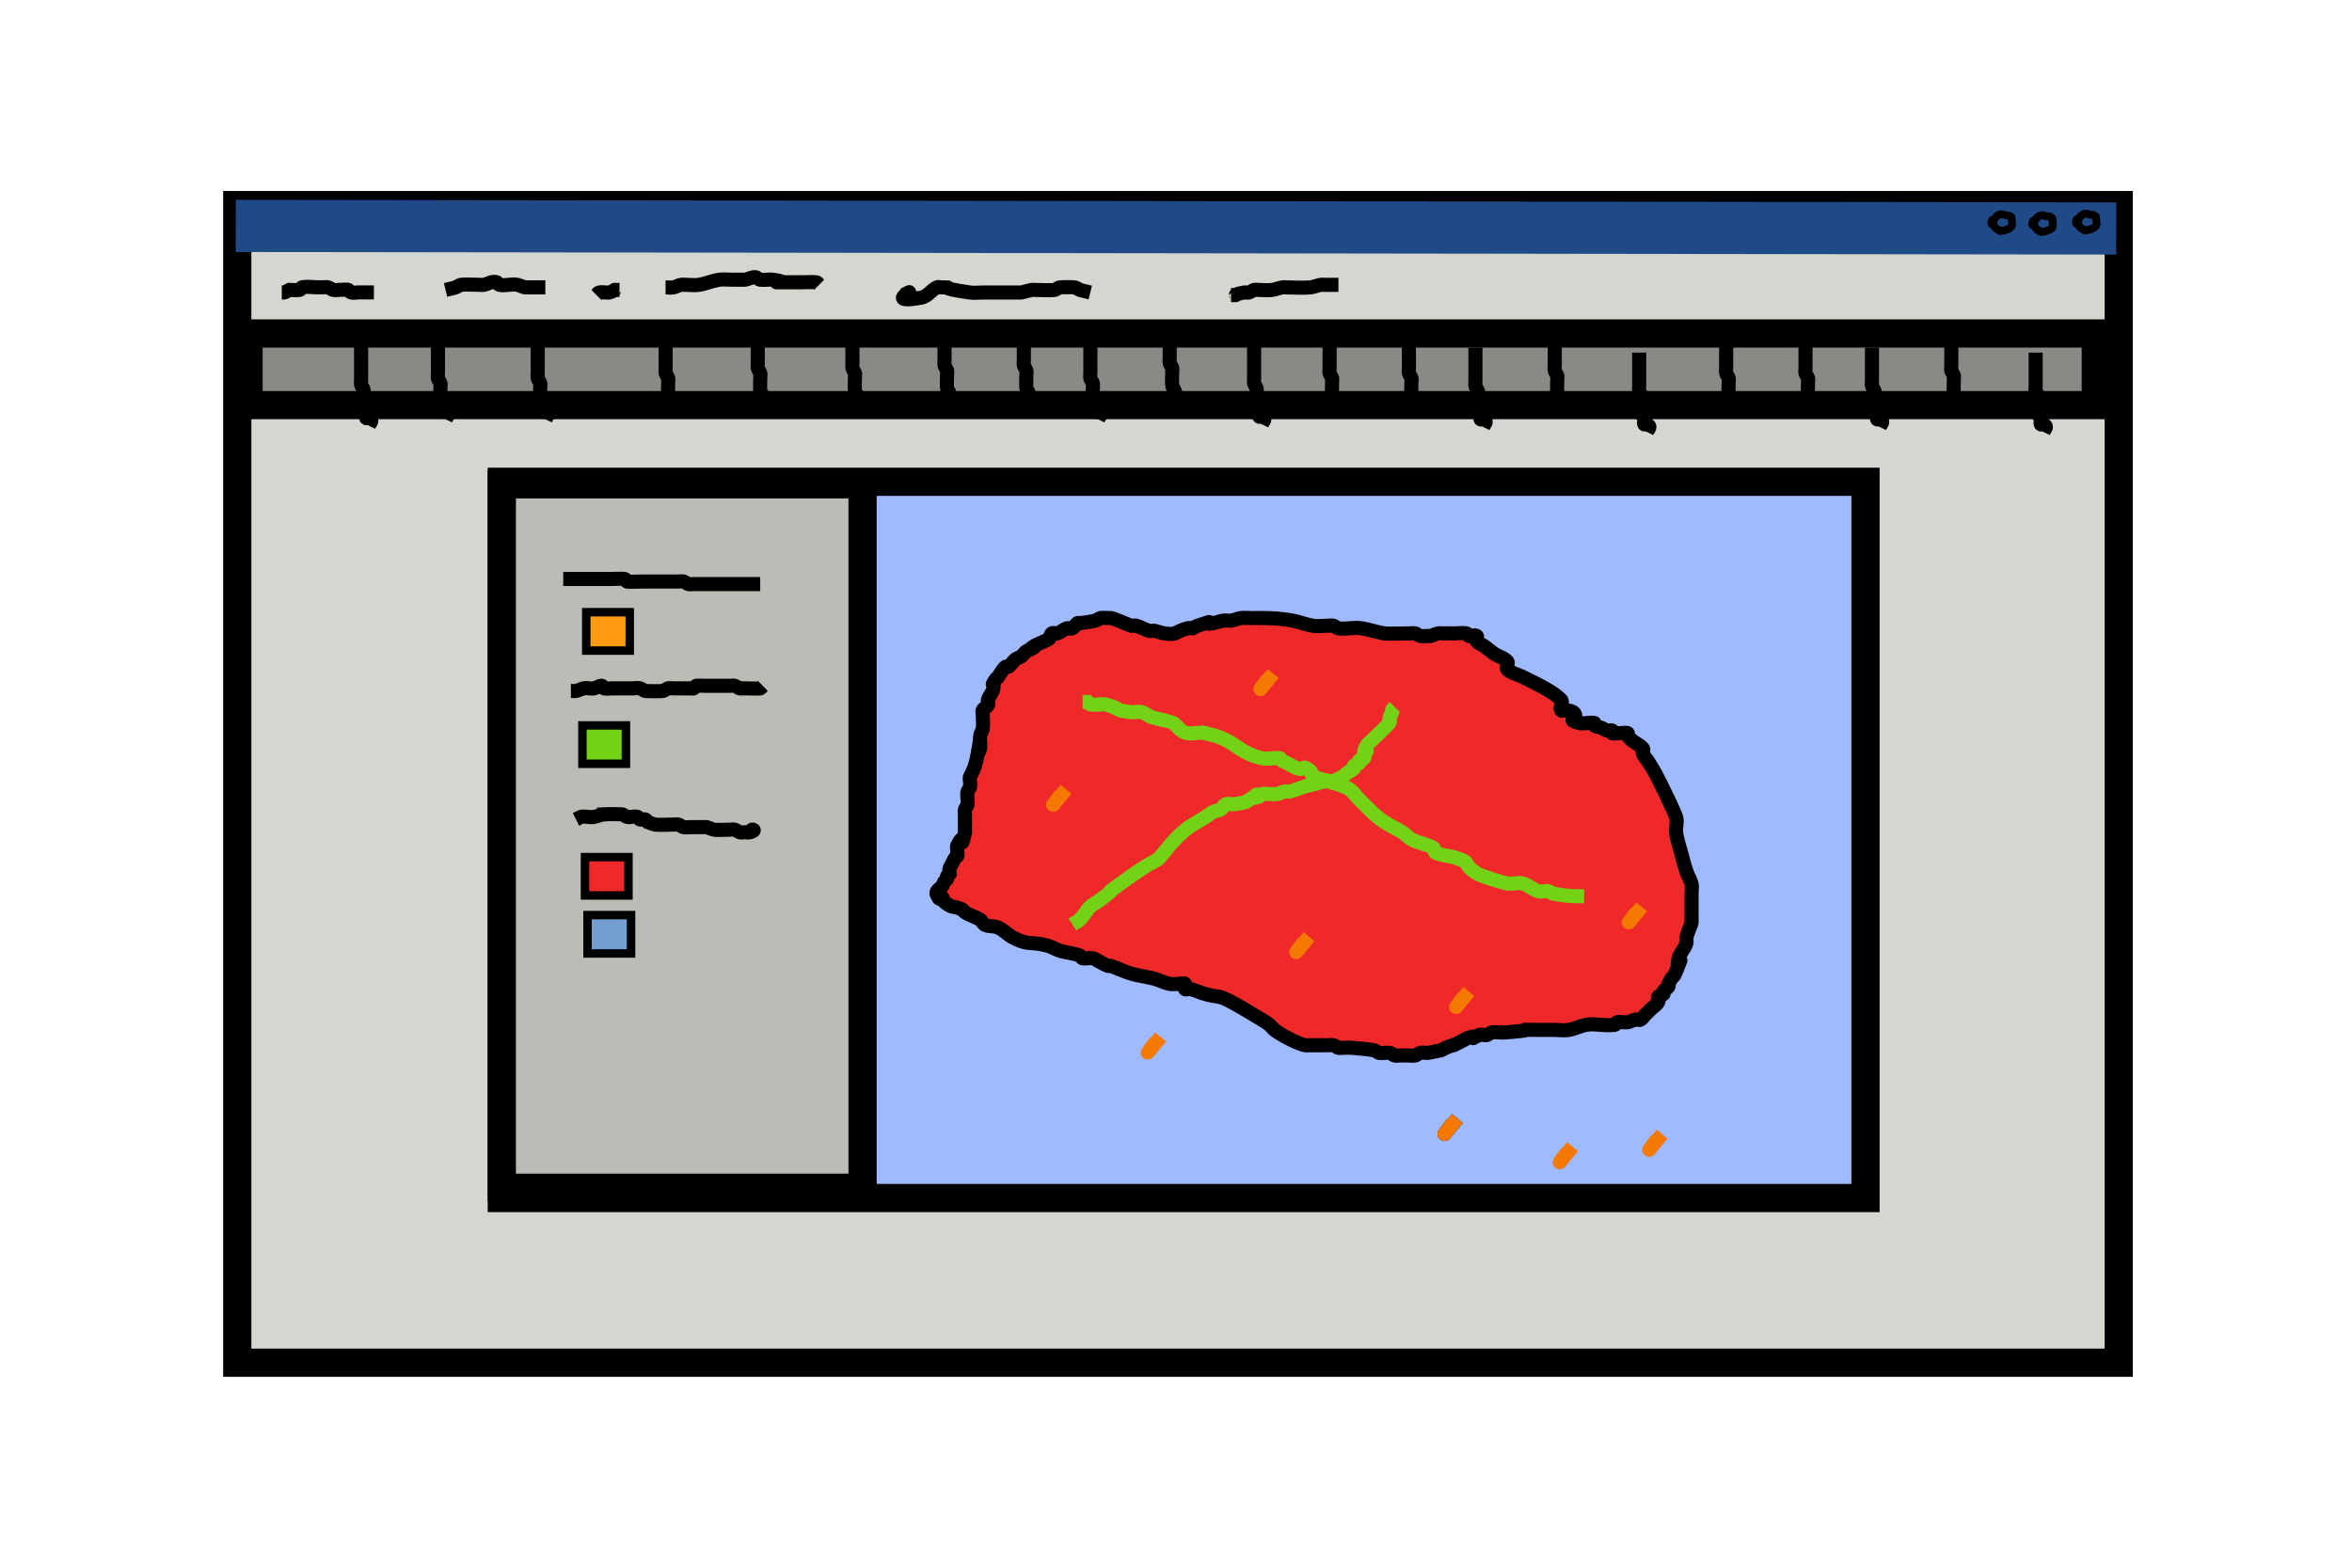 <svg xmlns="http://www.w3.org/2000/svg" viewBox="0 0 150 100"><path d="M36.573 60.272c.109 0 .22.021.326 0 .169-.034.321-.13.49-.163.107-.02.217 0 .326 0h.98c.108 0 .218.015.326 0 .274-.039.54-.129.815-.163.324-.041.653 0 .98 0h2.773c.109 0 .223-.034.327 0 .073.024.09.139.163.163.09.03.84 0 .979 0h1.958" stroke="#000" stroke-width=".899" fill="none"/><path stroke="#000" stroke-width="1.798" fill="#d3d7cf" d="M15.132 13.082h119.99v73.843H15.132z"/><path stroke="#000" stroke-linecap="square" stroke-width="1.798" fill="#9fbafe" d="M32.004 30.732h86.97V76.42h-86.97z"/><path stroke="#000" stroke-linecap="square" stroke-width="1.798" fill="#888a85" d="M15.85 21.272h117.81v4.57H15.85z"/><path d="M23.03 22.092v2.122c0 .108-.026.22 0 .326.03.118.125.21.163.326.017.052 0 .109 0 .163 0 .17-.032.851 0 .98.03.117.134.208.163.326.027.105-.048.229 0 .326.025.05.115-.024.164 0 .299.15.118.252 0 .49M27.931 21.682v2.121c0 .11-.026.221 0 .327.03.118.125.21.163.326.017.052 0 .109 0 .163 0 .17-.032.851 0 .98.03.117.134.208.163.326.027.105-.048.229 0 .326.025.05.115-.024.164 0 .299.15.118.252 0 .49M34.295 21.682v2.121c0 .11-.026.221 0 .327.03.118.125.21.163.326.017.052 0 .109 0 .163 0 .17-.032.851 0 .98.03.117.134.208.163.326.027.105-.048.229 0 .326.025.05.115-.024.164 0 .299.15.118.252 0 .49M42.453 21.352v2.122c0 .108-.026.22 0 .326.03.118.125.21.163.326.017.052 0 .109 0 .163 0 .17-.032.851 0 .98.03.117.134.208.163.326.027.105-.048.229 0 .326.025.05.115-.024.164 0 .299.15.118.252 0 .49M48.327 21.032v2.121c0 .11-.026.221 0 .327.03.118.125.21.163.326.017.052 0 .109 0 .163 0 .17-.032.851 0 .98.03.117.134.208.163.326.027.105-.048.229 0 .326.025.05.115-.024.164 0 .299.15.118.252 0 .49M54.365 21.032v2.121c0 .11-.026.221 0 .327.03.118.125.21.163.326.017.052 0 .109 0 .163 0 .17-.032.851 0 .98.03.117.134.208.163.326.027.105-.048.229 0 .326.025.05.115-.024.164 0 .299.15.118.252 0 .49M60.239 20.862v2.122c0 .108-.026.22 0 .326.03.118.125.21.163.326.017.052 0 .109 0 .163 0 .17-.032.851 0 .98.03.117.134.208.163.326.027.105-.048.229 0 .326.025.05.115-.024.164 0 .299.15.118.252 0 .49M65.297 20.862v2.122c0 .108-.026.22 0 .326.03.118.125.21.163.326.017.052 0 .109 0 .163 0 .17-.032.851 0 .98.03.117.134.208.163.326.027.105-.048.229 0 .326.025.05.115-.024.164 0 .299.15.118.252 0 .49M69.539 21.682v2.121c0 .11-.026.221 0 .327.03.118.125.21.163.326.017.052 0 .109 0 .163 0 .17-.032.851 0 .98.03.117.134.208.163.326.027.105-.048.229 0 .326.025.05.115-.024.164 0 .299.15.118.252 0 .49M74.598 20.702v2.122c0 .108-.026.22 0 .326.03.118.125.21.163.326.017.052 0 .109 0 .163 0 .17-.032.851 0 .98.03.117.134.208.163.326.027.105-.048.229 0 .326.025.05.115-.024.164 0 .299.15.118.252 0 .49M79.982 22.002v2.121c0 .11-.026.221 0 .327.03.118.125.21.163.326.017.052 0 .109 0 .163 0 .17-.032.851 0 .98.03.117.134.208.163.326.027.105-.048.229 0 .326.025.05.115-.024.164 0 .299.15.118.252 0 .49M84.796 21.352v2.122c0 .108-.026.22 0 .326.03.118.125.21.163.326.017.052 0 .109 0 .163 0 .17-.032.851 0 .98.03.117.134.208.163.326.027.105-.048.229 0 .326.025.05.115-.024.164 0 .299.15.118.252 0 .49M89.854 21.352v2.122c0 .108-.026.22 0 .326.03.118.125.21.163.326.017.052 0 .109 0 .163 0 .17-.032.851 0 .98.03.117.134.208.163.326.027.105-.048.229 0 .326.025.05.115-.024.164 0 .299.15.118.252 0 .49M94.097 22.172v2.121c0 .11-.026.221 0 .327.03.118.125.21.163.326.017.052 0 .109 0 .163 0 .17-.032.851 0 .98.03.117.134.208.163.326.027.105-.048.229 0 .326.025.05.115-.024.164 0 .299.15.118.252 0 .49M99.155 21.192v2.122c0 .108-.026.22 0 .326.03.118.125.21.163.326.017.052 0 .109 0 .163 0 .17-.032.851 0 .98.03.117.134.208.163.326.027.105-.048.229 0 .326.025.049.115-.024.164 0 .299.15.118.252 0 .49M104.54 22.492v2.121c0 .11-.026.221 0 .327.03.118.125.21.163.326.017.052 0 .109 0 .163 0 .17-.032.851 0 .98.03.117.134.208.163.326.027.105-.048.229 0 .326.025.05.115-.024.164 0 .299.15.118.252 0 .49M110.087 21.352v2.122c0 .108-.026.22 0 .326.03.118.125.21.163.326.017.052 0 .109 0 .163 0 .17-.032.851 0 .98.03.117.134.208.163.326.027.105-.048.229 0 .326.025.05.115-.024.164 0 .299.15.118.252 0 .49M115.147 21.352v2.122c0 .108-.026.22 0 .326.03.118.125.21.163.326.017.052 0 .109 0 .163 0 .17-.032.851 0 .98.03.117.134.208.163.326.027.105-.048.229 0 .326.025.05.115-.024.164 0 .299.15.118.252 0 .49M119.387 22.172v2.121c0 .11-.026.221 0 .327.03.118.125.21.163.326.017.052 0 .109 0 .163 0 .17-.032.851 0 .98.03.117.134.208.163.326.027.105-.048.229 0 .326.025.05.115-.024.164 0 .299.15.118.252 0 .49M124.447 21.192v2.122c0 .108-.026.22 0 .326.03.118.125.21.163.326.017.052 0 .109 0 .163 0 .17-.032.851 0 .98.03.117.134.208.163.326.027.105-.048.229 0 .326.025.049.115-.024.164 0 .299.15.118.252 0 .49M129.827 22.492v2.121c0 .11-.026.221 0 .327.03.118.125.21.163.326.017.052 0 .109 0 .163 0 .17-.032.851 0 .98.03.117.134.208.163.326.027.105-.048.229 0 .326.025.05.115-.024.164 0 .299.15.118.252 0 .49" stroke="#000" stroke-width=".899" fill="none"/><path stroke="#000" stroke-linecap="square" stroke-width="1.798" fill="#babdb6" d="M32.004 30.892h23.007v44.872H32.004z"/><path d="M35.92 36.932h2.937c.139 0 .89-.03.98 0 .072.024.09.14.162.163.09.03.84 0 .98 0h2.284c.109 0 .22-.026.326 0 .118.03.208.134.326.164.106.026.218 0 .327 0h4.242M36.41 44.072c.109 0 .22.021.326 0 .169-.034.323-.121.49-.163.202-.05.45.041.653 0 .168-.034.317-.163.489-.163.077 0 .089.145.163.163.159.04.327 0 .49 0h1.305c.163 0 .331-.04.49 0 .118.03.208.134.326.163.094.024 1.048.024 1.142 0 .118-.029.209-.133.327-.163.105-.026.217 0 .326 0h1.142c.054 0 .115.024.163 0 .069-.034.095-.129.163-.163.037-.018.614 0 .653 0H46.527c.108 0 .22-.026.326 0 .118.03.21.125.326.163.052.017.109 0 .163 0h.327c.094 0 .756.03.816 0 .068-.034.108-.109.163-.163M36.736 52.272c.109-.054.208-.133.326-.163.257-.064.556.052.816 0 .22-.044.432-.126.653-.163a14.021 14.021 0 011.142 0c.118.029.208.134.326.163.211.053.447-.069.653 0 .073.024.09.139.163.163.104.034.223-.034.327 0 .073.024.108.11.163.163.163.054.32.135.49.164.22.037.871 0 1.141 0 .11 0 .221-.026.327 0 .118.03.207.139.326.163.16.032.327 0 .49 0h.816c.054 0 .11-.014.163 0 .167.042.32.13.49.163.161.032.859 0 .978 0 .109 0 .221-.026.327 0 .118.029.21.125.326.163.103.034.218 0 .326 0 .109 0 .223.034.327 0 .605-.201-.2-.163.326-.163" stroke="#000" stroke-width=".899" fill="none"/><path stroke="#000" stroke-linecap="square" stroke-width=".54" fill="#ff9a13" d="M37.389 39.052h2.774V41.5h-2.774z"/><path stroke="#000" stroke-linecap="square" stroke-width=".54" fill="#73d216" d="M37.144 46.272h2.774v2.448h-2.774z"/><path stroke="#000" stroke-linecap="square" stroke-width=".54" fill="#ef2929" d="M37.307 54.672h2.774v2.448h-2.774z"/><path stroke="#000" stroke-linecap="square" stroke-width=".54" fill="#729fcf" d="M37.471 58.372h2.774v2.448h-2.774z"/><path d="M62.354 48.072c.292-.37.093-.72.163-1.142.028-.17.142-.319.163-.49.034-.27 0-.543 0-.815 0-.109-.048-.23 0-.327.07-.137.258-.188.327-.326.048-.097-.027-.22 0-.326.044-.179.281-.474.326-.653.141-.565-.207-.098.163-.653.043-.064.117-.101.163-.163.025-.033.341-.578.49-.652.048-.024.118.03.163 0 .192-.128.298-.362.49-.49.1-.067.225-.096.326-.163.075-.05.251-.276.326-.326 1.183-.592-.258.171.49-.327.18-.12.866-.377.979-.49.086-.085.062-.258.163-.326.09-.06.22.026.326 0 .236-.059.417-.267.653-.326.106-.026.229.049.326 0 .138-.07.199-.241.327-.326.045-.03.109.01.163 0 .327-.047.658-.083.979-.164.118-.029.21-.124.326-.163.053-.017.65 0 .653 0 .337.068 1.062.42 1.305.49.105.03.222-.03.327 0 .281.08.534.246.816.326.104.03.219-.018.326 0 .221.037.43.136.653.163.868.109.554-.065 1.468-.326.105-.03.218 0 .326 0 .11-.054.211-.125.327-.163 1.514-.505.061-.01.979-.163.221-.037.43-.132.652-.164.162-.023.328.023.49 0 .222-.032.43-.135.653-.163.216-.027.435 0 .652 0 .938 0 1.658-.016 2.611.163.44.083.863.253 1.305.327.322.054.653 0 .98 0 .108 0 .22-.026.326 0 .118.03.206.146.326.163.485.069.985-.074 1.469 0 .495.076.973.25 1.468.326.22.034 1.384 0 1.632 0 .109 0 .22-.026.326 0 .118.03.207.14.327.163.16.032.326 0 .489 0 .054 0 .11.014.163 0 .167-.042.321-.13.49-.163.106-.02.217 0 .326 0h.653c.272 0 .547-.045.816 0 .076.012.088.145.163.163.158.04.354-.09.49 0 .09.06-.066.24 0 .327.117.157.33.212.489.326.221.158.426.339.652.49.264.176.613.246.816.49.105.125-.115.373 0 .489.258.258.653.326.98.49.705.352 1.964.93 2.447 1.468.146.161-.097.458 0 .652.049.097.22-.02.326 0 .169.034.368.042.49.164.355.355-.58.426.326.652.317.08.657-.054.98 0 .053.01-.046.133 0 .163.142.095.329.1.489.164.113.045.208.133.326.163.106.026.23-.05.326 0 .049.024-.048.139 0 .163.147.073.833-.073.98 0 .048.024-.03.118 0 .163.085.128.208.228.326.326.209.175.483.278.652.49.068.085-.04.225 0 .326.073.182.223.324.327.49.168.269.339.536.49.816.212.395 1.202 2.39 1.305 2.774.084.315-.046.656 0 .979.063.444.21.872.326 1.305.102.383.201.767.326 1.142.093.278.263.53.327.816.047.212 0 .435 0 .653V58.678c0 .054.013.11 0 .164-.084.333-.26.641-.327.979-.02.106.027.22 0 .326-.08.324-.408.655-.49.979-.29 1.162.495-.827-.162.816-.245.61-.107.05-.49.816-.024.049.03.118 0 .163-.085.128-.24.198-.326.326-.03.045.038.125 0 .163-.086.086-.259.062-.326.164-.06.09.048.229 0 .326-.104.206-.327.326-.49.49l-.326.326c-.11.109-.19.257-.327.326-.097.05-.22-.02-.326 0-.169.034-.32.139-.49.163-.215.031-.439-.043-.652 0-.076.015-.088.15-.163.163-.59.098-1.204-.09-1.795 0-.392.06-.751.267-1.143.327-.322.05-.652 0-.979 0h-.489c-2.821 0 .212-.054-2.61.163-.272.02-.547-.038-.817 0-.12.017-.208.134-.326.163-.158.04-.335-.052-.49 0-.924.462.244-.06-.652.163-.118.03-.218.109-.327.163l-.326.164c-.765.382.192-.077-.816.326-.113.045-.21.13-.326.163l-.816.163c-.163 0-.33-.032-.49 0-.119.024-.207.14-.326.164-.16.032-.326 0-.49 0h-.489c-.109 0-.22.026-.326 0-.118-.03-.207-.144-.327-.164-.214-.036-.438.036-.652 0-.12-.02-.207-.141-.327-.163-.484-.088-.977-.122-1.468-.163-.163-.014-.326 0-.49 0-.108 0-.22.026-.326 0-.118-.03-.208-.134-.326-.163-.106-.026-.218 0-.327 0h-1.142c-.109 0-.22.02-.326 0-.48-.096-1.58-.676-1.958-.98-.12-.095-.206-.23-.327-.326a4.39 4.39 0 00-.49-.326c-.647-.389-1.29-.789-1.957-1.142-.862-.457-.729-.243-1.632-.49-.332-.09-.645-.243-.979-.326-.106-.026-.25.077-.326 0-.077-.077.077-.25 0-.326-.077-.077-.218 0-.327 0-.217 0-.439.043-.652 0-.338-.067-.647-.238-.98-.327-.484-.129-.987-.184-1.468-.326-.446-.131-.864-.343-1.305-.49-.052-.016-.112.018-.163 0-.231-.076-.436-.217-.653-.326-.109-.054-.206-.143-.326-.163-.215-.036-.44.043-.653 0-.075-.015-.092-.135-.163-.163-.417-.167-.88-.185-1.306-.326-.278-.093-.531-.256-.816-.327-1.116-.279-1.104.02-2.12-.49-.352-.175-.623-.49-.98-.652-.252-.115-.56-.054-.816-.163-.141-.061-.198-.241-.326-.327-.304-.202-.675-.287-.979-.49-.064-.042-.094-.128-.163-.162-.55-.275-.576-.037-1.142-.49-.095-.076-.078-.24-.164-.326-.337-.338.014.516-.326-.163-.108-.216.267-.41.326-.49.073-.097.096-.225.164-.326.042-.064.128-.094.163-.163.024-.05-.025-.115 0-.163.034-.07.109-.11.163-.164 0-.108-.026-.22 0-.326.03-.118.109-.218.163-.326.055-.11.096-.225.163-.327.043-.064.13-.094.164-.163.05-.102-.052-.55 0-.652.577-1.155.133.609.49-.816.013-.053 0-.11 0-.164V51.988c0-.108-.027-.22 0-.326.029-.118.124-.21.162-.326.052-.156-.053-.657 0-.816.039-.115.125-.211.163-.326.044-.132-.052-.549 0-.653.142-.284.327-.544.49-1.469z" stroke="#000" stroke-width=".899" fill="#ef2929"/><path d="M69.044 44.772h.326c.055.054.088.148.164.163.213.043.435 0 .652 0 .109 0 .222-.03.327 0 1.182.338.425.356 1.631.49.216.024.442-.053.653 0 .236.059.425.24.653.326.044.017 1.287.316 1.305.327.304.169.485.542.816.652.361.12.761 0 1.142 0 .38.11.778.17 1.142.327 1.227.525 1.206.954 2.611 1.305.37.092.764-.047 1.142 0 .077.01.1.12.163.163.102.067.218.109.327.163.217.11.422.25.652.327.523.174.186-.31.816.163.098.073.058.266.163.326.3.17.653.218.98.327.435.163.903.255 1.305.49.266.154.435.434.652.652.57.569.963 1.022 1.632 1.468.365.244.772.418 1.142.653.23.146.41.368.653.49.416.207.9.263 1.305.489.107.059.053.277.164.326.41.183.88.185 1.305.327 1.116.372.243.27 1.305.979.298.198 1.733.618 1.958.652.323.05.663-.079.98 0 .353.088.629.385.978.49.209.062.439-.036.653 0 .12.02.207.143.327.163 1.044.174 1.223.163 1.958.163" stroke="#73d216" stroke-width=".899" fill="none"/><path d="M68.392 58.972c.163-.108.35-.187.49-.326.246-.246.406-.57.652-.816.139-.138.333-.208.49-.326 1.963-1.472-.591.306 2.12-1.632.32-.228.65-.442.98-.653.268-.17.58-.277.816-.49.507-.607.882-1.118 1.468-1.63.543-.476.843-.589 1.469-.98.166-.104.314-.238.49-.326.153-.077.341-.075.489-.163.132-.08.183-.27.326-.327.152-.06.328.02.49 0 .275-.034.556-.066.816-.163 1.521-1.014-.23.022.815-.326.073-.024.09-.14.164-.163.165-.055.77.042.979 0 .168-.034.32-.13.49-.164.106-.02.22.026.325 0 .334-.084.65-.227.98-.326.214-.064.435-.109.652-.163.218-.054.432-.126.653-.163.827-.138-.333.411 1.142-.327.069-.034.102-.117.163-.163.157-.117.351-.187.49-.326.038-.038-.039-.125 0-.163.086-.086.24-.077.326-.163.039-.038-.038-.125 0-.164.086-.086.24-.077.326-.163.077-.077-.048-.229 0-.326.035-.07.11-.218.164-.163.054.054-.164.24-.164.163 0-.172.075-.342.164-.49.079-.132.217-.217.326-.326.26-.26 1.01-.943 1.142-1.142.06-.09-.026-.221 0-.327.03-.118.125-.21.163-.326.017-.052-.024-.114 0-.163.035-.069.11-.109.164-.163" stroke="#73d216" stroke-width=".899" fill="none"/><path d="M93.357 63.572c-.744.993-.664.862.326-.326" stroke="#f57900" stroke-width=".899" fill="#f57900"/><path d="M92.626 71.672c-.744.993-.664.862.326-.326" stroke="#000" stroke-width=".899" fill="none"/><path d="M92.626 71.672c-.744.993-.664.862.326-.326M99.968 73.472c-.744.993-.664.862.326-.326M105.679 72.672c-.744.993-.664.862.326-.326M104.374 58.172c-.744.993-.664.862.326-.326M83.162 60.072c-.744.993-.664.862.326-.326M73.698 66.472c-.744.993-.664.862.326-.326M67.661 50.672c-.744.993-.664.862.326-.326M80.877 43.292c-.744.993-.664.862.326-.326" stroke="#f57900" stroke-width=".899" fill="#f57900"/><path d="M17.972 18.652c.054 0 .112.017.163 0 .116-.038.218-.108.327-.163.217 0 .439.043.652 0 .076-.015.088-.148.163-.163.32-.064.653 0 .98 0h.326c.108 0 .22-.026.326 0 .118.029.211.125.326.163.154.051.874-.053.98 0 .068.034.09.139.163.163.154.052.326 0 .49 0h.978M28.415 18.492c.218-.054.44-.092.653-.163.115-.038.207-.14.326-.163.172-.034.906 0 1.142 0 .109 0 .22.021.327 0 .248-.05.535-.257.815-.163.073.024.089.144.164.163.36.09.778-.073 1.142 0 .168.034.322.121.49.163.052.014.108 0 .163 0h1.142M42.447 18.332c.163 0 .329.027.49 0 .17-.028.32-.13.489-.163.107-.02.218 0 .326 0 .272 0 .547.041.816 0 .444-.068.862-.258 1.306-.326.268-.041.544 0 .815 0h.653c.055 0 .11.01.163 0 .22-.044.429-.163.653-.163.122 0 .206.146.326.163.27.038.547-.038.816 0 1.483.212-.742.163.653.163h1.142c.139 0 .89-.03.98 0 .072.024.108.109.162.163M57.622 18.822c1.294-.646-1.485.641 1.142.164.386-.07.628-.478.98-.653.097-.05.217 0 .326 0 1.017 0-.655-.024 1.794.326.27.038.544 0 .816 0h2.285c.054 0 .11.011.163 0 .22-.044.433-.12.653-.163.106-.021.217 0 .326 0 .236 0 .97.034 1.142 0 .12-.024.208-.134.326-.163.085-.021.919-.02.98 0 .115.038.217.109.326.163l.652.163M78.508 18.822c.748 0-.172.034.816-.163.107-.02.22.026.326 0 .118-.029.209-.134.327-.163.105-.026.217 0 .326 0 .272 0 .545.03.816 0 .223-.025.431-.126.652-.163.108-.018.218 0 .327 0 .49 0 .98.044 1.468 0 .224-.02.432-.126.653-.163.107-.018.218 0 .326 0h.816" stroke="#000" stroke-width=".899" fill="none"/><path d="M38.042 18.822c.054-.054.089-.144.163-.163.158-.039.327 0 .49 0 .054 0 .111.017.163 0 .635-.212.015-.163.653-.163" stroke="#000" stroke-width=".899" fill="#204a87"/><path d="M15.035 14.412l119.93.163" stroke="#204a87" stroke-width="3.327" fill="#204a87"/><path d="M129.727 14.322a.717.717 0 01.27-.519c.045-.033.134-.052.181-.068.113-.038.282.053.384.068.045.01.091-.01.135 0 .012 0 .168.087.181.113.011.022.05.446.045.474-.03.215-.251.294-.429.339-.032.01-.056.04-.09.045-.052.01-.106-.01-.158 0-.058.01-.029.043-.09.023-.04-.013-.077-.072-.113-.09-.014-.01-.032.01-.045 0-.117-.058-.187-.21-.271-.294-.003 0-.097-.036-.113-.068-.032-.063.003-.238.068-.27.013-.01-.004.03 0 .044.004.016.015.03.022.045M127.127 14.262a.716.716 0 01.27-.519c.045-.033.134-.052.181-.068.113-.038.282.053.384.068.045.01.091-.01.135 0 .012 0 .168.087.181.113.011.023.05.446.045.474-.03.215-.251.294-.429.338-.032.01-.056.041-.09.045-.052.01-.106-.01-.158 0-.058.01-.029.043-.09.023-.04-.013-.077-.072-.113-.09-.014-.01-.032.01-.045 0-.117-.058-.187-.21-.271-.293-.003 0-.097-.036-.113-.068-.032-.063.003-.238.068-.27.013-.01-.004.03 0 .044.004.016.015.03.022.045M132.517 14.222a.716.716 0 01.27-.519c.045-.033.134-.052.181-.068.113-.038.282.053.384.068.045.01.091-.01.135 0 .012 0 .168.087.181.113.011.023.05.446.045.474-.03.215-.251.294-.429.339-.032.01-.056.04-.09.045-.052.01-.106-.01-.158 0-.058.01-.029.043-.09.023-.04-.013-.077-.072-.113-.09-.014-.01-.032.01-.045 0-.117-.058-.187-.21-.271-.294-.003 0-.097-.036-.113-.068-.032-.063.003-.238.068-.27.013-.01-.004.03 0 .044.004.016.015.03.022.045" stroke="#000" stroke-width=".497" fill="none"/></svg>